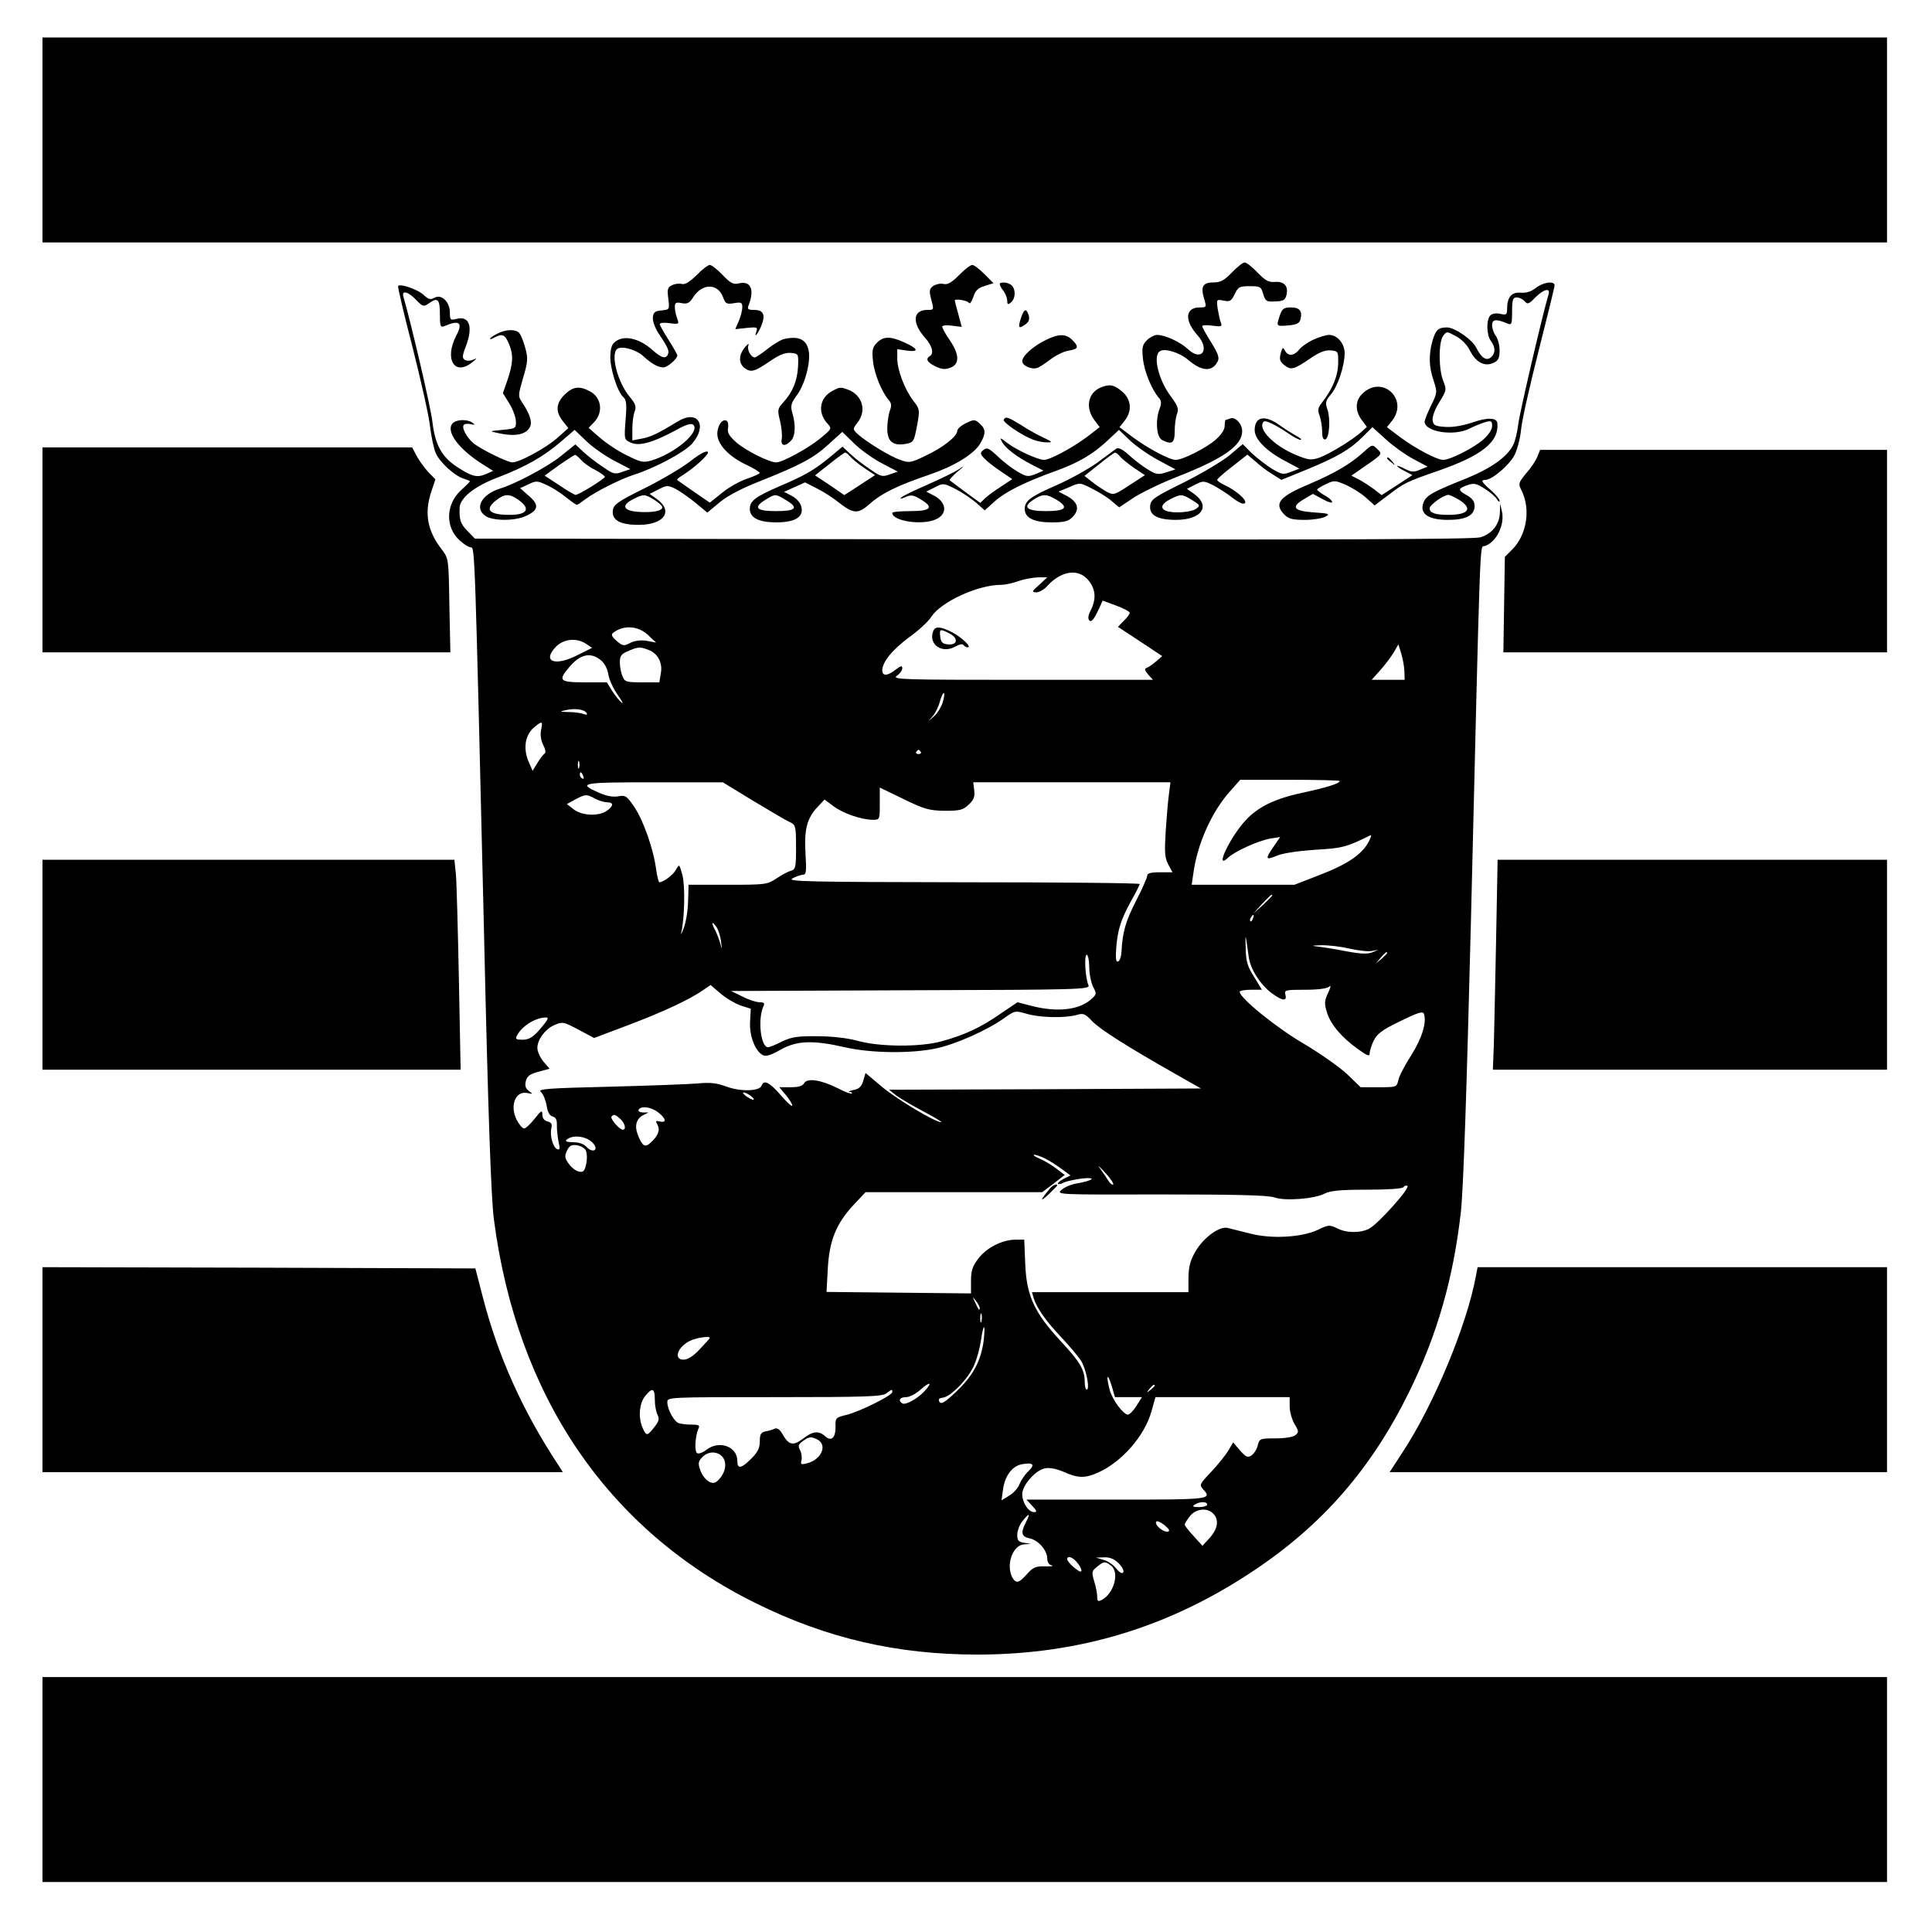 <?xml version="1.0" standalone="no"?>
<!DOCTYPE svg PUBLIC "-//W3C//DTD SVG 20010904//EN"
 "http://www.w3.org/TR/2001/REC-SVG-20010904/DTD/svg10.dtd">
<svg version="1.0" xmlns="http://www.w3.org/2000/svg"
 width="773pt" height="773pt" viewBox="0 0 773 773"
 preserveAspectRatio="xMidYMid meet">
<g transform="translate(0,773) scale(0.1,-0.1)"
fill="#000000" stroke="none">
<path d="M170 7170 l0 -410 3690 0 3690 0 0 410 0 410 -3690 0 -3690 0 0 -410z"/>
<path d="M4929 6640 c-31 -32 -45 -40 -74 -40 -43 0 -52 -17 -37 -66 10 -33 9
-34 -18 -34 -58 0 -62 -52 -9 -111 52 -58 16 -108 -39 -55 -30 28 -91 56 -122
56 -11 0 -30 -10 -41 -21 -18 -18 -21 -30 -16 -74 5 -51 35 -123 63 -156 11
-12 12 -23 4 -43 -18 -47 -13 -114 9 -126 40 -21 51 -13 51 34 0 25 4 56 9 69
8 21 4 32 -23 69 -50 65 -75 165 -45 183 19 13 79 -6 112 -34 54 -47 96 -50
118 -9 9 16 4 31 -25 78 -20 32 -36 61 -36 65 0 4 18 5 41 2 35 -5 40 -3 34
11 -4 10 -9 35 -13 56 -5 39 -5 39 24 33 25 -5 31 -1 44 26 14 29 19 32 60 32
42 0 46 -2 54 -31 9 -29 13 -32 48 -30 32 1 40 5 45 25 9 36 -9 56 -46 53 -26
-2 -39 6 -70 38 -21 22 -44 40 -51 40 -7 0 -30 -18 -51 -40z"/>
<path d="M2787 6629 c-29 -28 -47 -39 -60 -35 -11 3 -29 0 -40 -6 -16 -8 -18
-17 -13 -53 5 -43 5 -44 -27 -47 -26 -2 -33 -8 -35 -28 -1 -14 8 -40 20 -59
40 -60 46 -74 41 -87 -8 -22 -26 -17 -63 16 -48 43 -104 58 -139 39 -21 -12
-27 -23 -29 -60 -3 -49 28 -148 53 -169 11 -9 13 -29 8 -90 -6 -78 -6 -79 21
-91 33 -15 85 -1 175 47 46 26 67 32 75 24 28 -28 -72 -113 -166 -142 -34 -10
-43 -8 -100 20 -35 17 -83 49 -108 71 l-45 39 23 24 c37 40 28 99 -19 123 -42
22 -67 18 -100 -14 -35 -35 -37 -68 -7 -106 l22 -28 -45 -40 c-44 -39 -150
-97 -179 -97 -20 0 -129 54 -156 77 -26 22 -47 60 -39 72 3 5 15 7 28 4 18 -4
19 -3 7 6 -22 15 -66 13 -80 -4 -26 -31 23 -99 114 -158 l49 -31 -29 -13 c-36
-15 -56 -10 -117 30 -60 40 -86 87 -97 180 -6 56 -87 401 -116 500 -8 27 19
21 51 -13 26 -27 30 -28 49 -15 37 27 46 19 46 -41 0 -50 2 -55 18 -49 60 26
75 15 48 -37 -50 -95 -7 -165 64 -107 19 15 20 18 4 10 -11 -5 -26 -6 -34 -1
-11 7 -11 16 3 52 31 80 16 126 -37 112 -24 -6 -26 -4 -26 25 0 43 -33 75 -61
60 -17 -9 -25 -7 -44 11 -22 21 -92 46 -102 36 -3 -2 23 -112 57 -243 33 -131
65 -272 70 -315 5 -42 15 -91 23 -110 16 -38 79 -95 115 -104 12 -4 22 -8 22
-10 0 -2 -16 -18 -36 -36 -61 -56 -63 -148 -5 -200 17 -16 37 -28 45 -28 16 0
16 -6 52 -1518 17 -757 29 -1086 40 -1170 92 -710 457 -1245 1049 -1537 283
-140 564 -205 885 -205 406 0 767 109 1105 335 277 184 474 411 625 720 111
227 175 451 205 716 10 89 23 477 40 1154 39 1606 35 1504 55 1510 47 15 82
86 69 140 l-7 30 -1 -36 c-1 -47 -32 -86 -79 -99 -26 -8 -637 -10 -2029 -8
l-1993 3 -29 30 c-29 29 -34 46 -32 94 2 39 59 85 151 120 112 43 183 83 252
142 l57 49 45 -43 c24 -24 74 -59 111 -79 l67 -35 -32 -11 c-29 -11 -37 -9
-78 20 -26 17 -61 44 -79 61 l-31 29 -57 -46 c-51 -42 -182 -112 -245 -131
-73 -23 -103 -78 -58 -109 29 -21 120 -21 163 0 50 23 53 44 11 80 l-35 31 33
15 c30 15 36 15 72 -2 21 -9 56 -31 78 -49 21 -17 41 -31 44 -31 3 0 19 11 36
24 39 29 138 79 191 96 85 27 203 90 234 125 63 72 24 137 -55 90 -81 -49
-111 -64 -147 -70 l-37 -7 0 45 c0 25 4 57 9 70 8 20 4 31 -20 60 -49 59 -78
174 -48 192 19 12 76 -5 103 -30 32 -30 59 -45 80 -45 16 0 56 34 56 48 0 4
-16 32 -35 62 -19 30 -35 58 -35 63 0 6 18 7 39 4 39 -5 39 -4 30 20 -5 13 -9
34 -9 45 0 17 5 20 28 15 22 -4 31 0 47 26 36 54 97 54 118 -2 9 -26 14 -29
44 -24 29 5 33 3 33 -16 0 -12 -6 -37 -14 -55 l-14 -33 46 5 c39 4 44 3 39
-12 -12 -32 4 -15 18 18 19 45 11 66 -27 66 -25 0 -29 3 -23 18 25 64 9 100
-40 88 -21 -5 -32 1 -64 34 -21 22 -44 40 -51 40 -7 0 -31 -18 -53 -41z m-461
-740 c10 -12 36 -30 57 -40 20 -11 37 -23 37 -27 -1 -8 -104 -72 -117 -72 -4
0 -34 17 -66 39 l-58 38 58 42 c32 22 61 41 64 41 3 0 14 -9 25 -21z m-256
-156 c55 -37 42 -63 -30 -63 -84 0 -103 21 -54 59 32 25 52 26 84 4z m2284
-324 c30 -35 33 -76 10 -121 -11 -21 -12 -34 -5 -41 7 -7 17 4 32 35 l21 45
54 -20 c30 -11 54 -24 54 -29 0 -5 -11 -20 -24 -32 l-23 -24 88 -58 89 -59
-24 -21 c-14 -12 -31 -24 -38 -26 -10 -4 -8 -10 6 -27 l19 -21 -524 0 c-477 0
-521 1 -501 16 12 8 22 22 22 30 0 12 -5 11 -26 -5 -33 -26 -54 -27 -54 -3 0
33 40 82 107 132 38 27 78 64 89 82 39 60 186 128 279 128 16 0 48 7 70 15 22
8 57 14 78 15 l37 0 -32 -30 c-30 -26 -31 -29 -12 -30 11 0 29 10 40 21 57 65
127 77 168 28z m-1762 -219 l33 -31 -37 7 c-24 4 -47 1 -66 -8 -26 -14 -31
-13 -55 8 -19 16 -23 25 -14 32 41 32 99 29 139 -8z m-247 -36 l24 -16 -60
-30 c-91 -46 -142 -24 -83 36 31 30 81 35 119 10z m3274 -111 l1 -33 -66 0
-66 0 34 38 c19 21 43 53 54 71 l19 33 12 -39 c6 -21 12 -53 12 -70z m-3025
87 c38 -14 58 -52 50 -94 l-6 -36 -69 0 c-65 0 -70 2 -79 26 -6 14 -10 39 -10
55 0 24 6 33 33 44 39 17 48 18 81 5z m-192 -40 c16 -12 28 -34 32 -58 3 -21
20 -58 38 -83 17 -24 24 -38 15 -30 -9 7 -26 28 -38 47 l-21 34 -89 0 c-101 0
-107 7 -62 60 43 52 85 62 125 30z m1369 -173 c-7 -19 -22 -43 -34 -53 l-22
-19 18 21 c10 12 23 38 28 59 6 20 13 35 16 32 3 -3 0 -21 -6 -40z m-1424 -40
c4 -7 0 -8 -11 -4 -10 4 -36 8 -59 8 -39 1 -40 2 -12 8 36 8 73 3 82 -12z
m-182 -67 c-4 -19 -1 -41 8 -60 10 -19 12 -32 5 -36 -5 -3 -18 -20 -28 -37
l-19 -31 -17 39 c-21 51 -13 103 21 133 34 29 38 28 30 -8z m1519 -88 c3 -5
-1 -9 -9 -9 -8 0 -12 4 -9 9 3 4 7 8 9 8 2 0 6 -4 9 -8z m-1367 -64 c-3 -7 -5
-2 -5 12 0 14 2 19 5 13 2 -7 2 -19 0 -25z m17 -34 c3 -8 2 -12 -4 -9 -6 3
-10 10 -10 16 0 14 7 11 14 -7z m3026 -19 c0 -10 -53 -26 -145 -46 -114 -24
-182 -57 -233 -113 -62 -68 -124 -200 -69 -148 28 26 120 68 170 77 l39 6 -26
-38 c-35 -50 -33 -56 12 -37 22 10 83 19 152 24 111 6 128 11 223 58 5 2 2 -9
-7 -26 -26 -50 -85 -90 -194 -132 l-103 -40 -206 0 -205 0 7 48 c16 116 72
241 143 322 l44 50 199 0 c109 0 199 -2 199 -5z m-2345 -80 c68 -41 134 -80
147 -85 21 -10 23 -17 23 -100 0 -82 -2 -89 -21 -94 -11 -3 -37 -17 -58 -31
-36 -24 -43 -25 -194 -25 l-157 0 -2 -68 c-1 -37 -9 -85 -18 -107 -8 -22 -13
-29 -9 -15 13 56 16 187 4 230 -12 43 -12 44 -25 21 -11 -21 -49 -50 -67 -51
-3 0 -9 24 -13 53 -11 82 -51 195 -87 248 -30 45 -36 48 -64 43 -21 -4 -47 1
-77 14 -88 39 -74 42 218 42 l277 0 123 -75z m1662 28 c-4 -27 -9 -93 -13
-148 -5 -84 -4 -107 10 -133 l17 -32 -51 0 c-36 0 -50 -4 -50 -14 0 -7 -20
-53 -45 -101 -42 -82 -54 -126 -58 -204 -1 -19 -7 -36 -14 -38 -8 -3 -10 12
-7 54 6 75 19 114 60 189 19 33 34 64 34 67 0 4 -318 7 -707 7 -619 1 -705 3
-683 15 14 8 32 14 41 15 15 0 16 11 12 83 -6 97 5 142 47 187 l29 31 35 -26
c38 -29 113 -55 158 -55 28 0 28 0 28 65 l0 64 95 -46 c84 -41 103 -46 165
-47 60 0 73 3 95 24 21 19 26 32 23 57 l-4 33 394 0 395 0 -6 -47z m-2297 -18
c14 -8 35 -14 48 -15 28 0 28 -14 0 -34 -33 -23 -100 -20 -133 6 l-27 21 33
18 c41 22 47 22 79 4z m2710 -388 c0 -2 -17 -19 -37 -38 l-38 -34 34 38 c33
34 41 42 41 34z m-77 -92 c-3 -9 -8 -14 -10 -11 -3 3 -2 9 2 15 9 16 15 13 8
-4z m-2128 -93 c4 -34 4 -34 -3 -7 -5 17 -14 40 -20 52 -17 31 -15 41 4 15 8
-12 17 -39 19 -60z m2111 -59 c6 -49 46 -113 94 -148 41 -30 60 -32 53 -5 -5
19 0 20 79 20 54 0 89 5 97 13 7 7 5 -4 -5 -25 -15 -32 -16 -43 -5 -78 14 -48
59 -101 125 -148 36 -26 46 -30 46 -17 0 10 7 32 16 51 14 28 33 43 106 78 71
35 91 41 95 30 12 -33 -7 -97 -50 -165 -25 -39 -49 -84 -52 -100 -7 -29 -7
-29 -79 -29 l-72 0 -55 53 c-30 28 -108 83 -174 122 -108 63 -255 182 -255
207 0 4 20 8 45 8 l44 0 -31 51 c-27 42 -33 62 -34 117 -2 64 -1 59 12 -35z
m402 32 c35 -8 75 -13 90 -10 l27 5 -24 -10 c-19 -8 -46 -7 -105 4 -45 9 -97
17 -116 19 -26 3 -22 4 15 5 28 1 78 -5 113 -13z m152 -18 c0 -2 -10 -12 -22
-23 l-23 -19 19 23 c18 21 26 27 26 19z m-1192 -55 c0 -27 7 -62 15 -79 15
-29 15 -31 -6 -50 -48 -44 -136 -54 -238 -28 l-58 15 -68 -46 c-79 -55 -146
-86 -235 -110 -84 -24 -250 -23 -338 2 -40 11 -102 18 -160 18 -79 1 -103 -3
-141 -21 -25 -13 -50 -23 -56 -23 -29 0 -42 110 -19 163 7 13 3 17 -15 17 -13
0 -44 10 -69 23 l-45 22 719 3 c678 2 718 3 711 20 -13 30 -18 122 -7 122 5 0
10 -22 10 -48z m-1395 -155 l41 -13 -3 -52 c-3 -57 20 -116 50 -133 14 -7 31
-2 72 21 65 37 130 39 257 10 103 -24 265 -26 364 -5 78 16 206 73 273 121 44
31 45 31 90 18 53 -16 153 -18 200 -5 28 8 34 6 64 -26 33 -33 136 -99 339
-214 l95 -54 -624 -3 -624 -2 29 -23 c16 -12 65 -41 109 -64 44 -23 76 -43 72
-43 -24 -1 -174 89 -235 139 l-69 58 -9 -31 c-7 -23 -16 -33 -39 -37 -16 -4
-24 -7 -16 -8 8 0 12 -3 9 -6 -3 -3 -27 6 -54 20 -67 34 -123 43 -136 22 -6
-12 -23 -17 -54 -17 l-46 0 26 -31 c14 -17 26 -36 26 -42 0 -7 -21 12 -46 41
-46 53 -68 63 -77 38 -9 -23 -86 -24 -142 -3 -38 14 -63 17 -115 12 -36 -3
-195 -9 -354 -13 -248 -6 -287 -9 -272 -21 9 -7 19 -32 23 -54 4 -27 12 -41
24 -44 14 -4 18 -14 17 -37 0 -17 3 -46 7 -65 6 -26 5 -33 -5 -29 -17 5 -31
55 -24 84 4 16 0 23 -15 27 -13 3 -21 13 -21 27 0 20 -4 18 -31 -16 -17 -22
-36 -39 -42 -39 -7 0 -20 16 -30 35 -28 56 -5 116 42 107 24 -5 24 -4 7 8 -13
10 -17 21 -12 40 5 19 16 28 51 37 l44 12 -25 29 c-13 16 -24 40 -24 54 0 34
33 78 71 93 29 13 36 11 94 -20 l62 -33 138 52 c137 52 243 101 299 140 l29
20 40 -34 c22 -19 58 -40 80 -48z m-800 -92 c-30 -35 -45 -44 -71 -45 -28 0
-31 2 -23 18 20 37 72 70 114 71 15 1 10 -8 -20 -44z m841 -270 c11 -8 15 -15
10 -15 -6 0 -19 7 -30 15 -10 8 -14 14 -9 14 6 0 19 -6 29 -14z m-370 -66 c31
-24 34 -43 6 -36 -17 4 -18 2 -9 -14 11 -21 2 -44 -29 -72 -22 -20 -33 -12
-51 35 -13 34 -4 63 22 76 l22 11 -23 0 c-13 1 -20 5 -17 11 10 17 51 11 79
-11z m-152 -26 c18 -16 25 -43 10 -43 -14 0 -53 46 -45 53 9 10 14 9 35 -10z
m-106 -101 c19 -25 -6 -36 -29 -11 -11 12 -31 19 -54 19 -23 0 -33 4 -27 9 25
24 87 15 110 -17z m-33 -23 c5 -9 7 -32 3 -53 -6 -30 -11 -37 -28 -34 -12 2
-30 15 -41 30 -17 23 -19 31 -9 53 9 20 18 26 39 23 14 -2 30 -10 36 -19z
m1840 -35 c18 -9 47 -28 66 -42 l34 -25 -28 -14 c-15 -8 -25 -17 -22 -20 3 -2
14 0 24 6 11 5 44 12 74 16 60 6 42 -9 -23 -20 -20 -3 -47 -14 -60 -25 -23
-20 -21 -20 397 -19 299 0 430 -3 454 -12 42 -15 159 -6 200 15 23 12 63 16
170 16 84 0 142 4 146 10 4 6 11 8 16 5 12 -8 -117 -152 -153 -171 -35 -18
-92 -18 -129 2 -29 14 -34 14 -77 -7 -65 -30 -186 -37 -272 -14 -36 9 -75 19
-88 22 -33 8 -96 -38 -129 -94 -21 -37 -27 -60 -28 -105 l0 -58 -313 0 -313 0
6 -22 c13 -41 48 -92 111 -158 33 -36 69 -78 79 -94 20 -30 37 -116 23 -116
-4 0 -8 13 -8 29 0 50 -17 80 -96 165 -106 114 -137 182 -142 309 l-4 97 -37
0 c-52 -1 -114 -32 -147 -76 -23 -30 -29 -48 -29 -88 l0 -51 -289 3 -289 3 5
93 c6 113 34 181 104 256 l47 50 353 0 354 0 45 34 45 35 -33 25 c-18 14 -48
32 -67 40 -19 8 -29 15 -22 16 7 0 27 -7 45 -16z m271 -103 c-3 -3 -11 2 -18
13 -6 10 -22 33 -34 50 -13 17 -5 11 17 -13 23 -24 38 -47 35 -50z m-534 -495
c0 -12 -5 -7 -19 24 -11 24 -11 24 3 6 9 -11 16 -24 16 -30z m7 -53 c-3 -10
-5 -4 -5 12 0 17 2 24 5 18 2 -7 2 -21 0 -30z m9 -75 c-11 -83 -42 -141 -108
-204 -47 -45 -62 -54 -69 -43 -6 10 -3 15 14 17 33 5 103 78 125 131 11 25 23
70 27 99 4 28 9 52 12 52 3 0 2 -23 -1 -52z m-1096 9 c0 -2 -18 -22 -40 -45
-26 -28 -48 -42 -65 -42 -40 0 -26 48 23 74 24 13 82 22 82 13z m1675 -237
l54 0 -22 -35 c-12 -19 -27 -34 -34 -35 -18 0 -61 57 -73 98 -15 57 -10 74 7
20 l14 -48 54 0z m-816 24 c-29 -31 -76 -57 -89 -49 -18 11 -10 25 15 25 14 0
39 13 57 29 39 35 51 32 17 -5z m921 22 c0 -2 -8 -10 -17 -17 -16 -13 -17 -12
-4 4 13 16 21 21 21 13z m-2000 -57 c0 -22 5 -49 11 -60 8 -16 5 -26 -13 -49
-28 -36 -32 -36 -46 -5 -19 41 -15 99 9 129 29 36 39 33 39 -15z m950 31 c0
-13 -128 -77 -183 -91 -43 -10 -45 -13 -44 -45 1 -46 -16 -63 -41 -41 -26 24
-50 21 -89 -9 -39 -30 -57 -26 -81 16 -11 20 -22 28 -32 24 -8 -4 -25 -9 -37
-11 -19 -4 -23 -12 -23 -40 0 -26 -8 -43 -34 -69 -40 -40 -56 -43 -56 -9 0 58
-73 84 -124 44 -14 -11 -31 -17 -37 -13 -11 7 -8 66 5 97 7 14 3 17 -27 17
-20 0 -43 3 -52 6 -19 8 -45 55 -45 84 0 20 3 20 428 20 361 0 431 2 448 15
23 17 24 18 24 5z m1590 -57 c0 -21 9 -52 19 -70 18 -29 18 -33 4 -45 -10 -8
-42 -13 -80 -13 -62 0 -64 -1 -71 -29 -4 -16 -16 -34 -26 -40 -14 -9 -22 -5
-45 21 l-27 32 -19 -32 c-10 -17 -41 -56 -68 -85 -47 -49 -49 -53 -34 -70 38
-41 33 -42 -345 -42 l-361 0 23 -25 c19 -20 20 -25 7 -25 -22 0 -47 38 -47 72
0 35 52 95 90 103 19 4 45 -1 76 -14 57 -26 87 -26 139 -2 95 43 185 147 212
244 l16 57 269 0 268 0 0 -37z m-1889 -133 c41 -22 15 -81 -43 -95 -23 -6 -26
-4 -21 13 2 11 0 29 -6 40 -9 17 -7 23 11 36 26 19 33 19 59 6z m-374 -79 c12
-26 0 -65 -30 -89 -19 -16 -52 8 -66 48 -9 26 -7 34 10 51 27 27 70 22 86 -10z
m1218 -47 c-14 -13 -30 -37 -36 -52 -5 -15 -24 -36 -41 -46 l-31 -19 6 43 c7
54 36 93 73 101 48 9 57 0 29 -27z m715 -134 c0 -5 -15 -10 -32 -10 -25 0 -29
3 -18 10 20 13 50 13 50 0z m24 -36 c24 -24 19 -60 -13 -96 l-30 -33 -35 39
c-20 21 -36 42 -36 46 0 4 9 19 21 34 24 30 69 35 93 10z m-749 -34 c-22 -43
-19 -58 15 -65 35 -8 70 -48 70 -81 0 -13 7 -25 18 -27 9 -3 -3 -5 -27 -4 -37
1 -48 -4 -72 -31 -33 -37 -44 -39 -59 -13 -26 50 2 130 48 132 l27 2 -27 4
c-23 4 -28 9 -28 32 0 16 9 40 21 55 27 34 33 33 14 -4z m568 -38 c-18 -4 -55
27 -47 40 3 4 18 -2 33 -14 19 -16 23 -24 14 -26z m-360 -128 c11 -14 16 -28
13 -31 -7 -7 -56 36 -56 49 0 17 26 6 43 -18z m163 1 c14 -14 22 -30 18 -36
-4 -7 -14 -1 -28 15 -11 15 -34 31 -51 35 l-30 9 33 1 c23 1 41 -7 58 -24z
m-31 -9 c35 -26 13 -110 -36 -137 -16 -8 -19 -6 -19 12 0 12 -5 40 -12 62 -11
37 -10 41 11 58 28 23 32 23 56 5z"/>
<path d="M3734 5205 c-21 -53 35 -92 88 -62 16 9 30 12 33 6 4 -5 11 -9 17 -9
18 0 -25 41 -64 61 -45 23 -67 24 -74 4z m66 -10 c36 -19 31 -48 -9 -43 -20 2
-27 9 -29 31 -4 31 -1 32 38 12z"/>
<path d="M4199 2973 c-37 -45 -40 -55 -6 -24 20 19 37 36 37 38 0 9 -19 1 -31
-14z"/>
<path d="M3837 6629 c-30 -30 -46 -39 -62 -35 -12 3 -30 -1 -41 -8 -16 -12
-17 -19 -8 -55 11 -41 11 -41 -16 -41 -58 0 -62 -52 -9 -111 29 -33 37 -63 19
-74 -18 -11 -10 -25 23 -41 25 -12 39 -13 60 -5 37 14 36 53 -3 110 -17 24
-30 48 -30 54 0 5 17 7 39 4 l39 -5 -14 52 c-8 28 -14 52 -14 54 0 8 50 0 56
-9 4 -7 11 2 18 22 8 26 19 37 46 45 l35 11 -37 37 c-20 20 -41 36 -48 36 -7
0 -31 -18 -53 -41z"/>
<path d="M4000 6593 c0 -5 7 -17 15 -27 8 -11 15 -29 15 -39 0 -16 3 -17 15
-7 18 15 20 51 3 68 -13 13 -48 16 -48 5z"/>
<path d="M6145 6578 c-19 -15 -39 -21 -61 -19 -36 3 -54 -18 -54 -64 0 -24 -3
-26 -26 -21 -15 4 -32 2 -40 -5 -18 -15 -17 -79 1 -103 19 -25 19 -50 0 -66
-18 -15 -38 -2 -58 38 -16 33 -85 81 -117 82 -36 0 -46 -10 -59 -55 -15 -56
-14 -103 5 -158 15 -46 15 -48 -10 -99 -14 -29 -26 -58 -26 -65 0 -41 119 -60
181 -27 18 9 45 20 61 25 25 7 28 5 28 -16 0 -14 -14 -35 -37 -55 -38 -33
-131 -80 -159 -80 -25 0 -113 47 -172 91 l-53 40 21 26 c67 86 -40 185 -119
108 -29 -28 -30 -68 -3 -105 l21 -28 -22 -20 c-35 -32 -129 -89 -168 -103 -33
-11 -43 -10 -92 10 -90 37 -158 106 -131 134 7 7 47 -12 100 -48 20 -14 42
-25 48 -25 6 1 -2 8 -19 17 -16 9 -43 26 -60 38 -62 47 -105 40 -105 -16 0
-37 48 -85 123 -124 l56 -30 -34 -13 c-31 -12 -36 -11 -77 13 -23 15 -60 43
-80 62 l-36 36 -52 -44 c-29 -24 -111 -73 -183 -109 -116 -57 -132 -68 -135
-92 -5 -39 29 -58 103 -58 101 0 140 53 75 102 l-31 22 33 17 c31 16 35 16 73
-3 22 -12 57 -34 78 -51 25 -19 42 -26 48 -20 11 11 -38 53 -85 74 -14 7 -26
15 -26 19 0 4 27 28 61 54 l60 47 33 -28 c17 -16 48 -39 68 -51 l35 -22 98 40
c122 50 176 81 227 132 l39 39 53 -48 c28 -26 78 -62 110 -79 l58 -31 -30 -12
c-25 -11 -35 -10 -61 3 -17 9 -31 14 -31 12 0 -3 14 -13 31 -21 l30 -16 -61
-40 -62 -40 -31 24 c-18 13 -45 31 -61 39 l-29 15 62 43 c62 43 62 44 42 63
-20 20 -20 20 -59 -15 -51 -46 -112 -81 -214 -125 -120 -50 -143 -78 -98 -123
16 -16 33 -20 81 -20 33 0 70 6 82 13 20 11 14 13 -48 17 -81 6 -91 22 -36 54
l34 20 39 -21 c21 -12 38 -17 38 -12 0 6 -13 18 -30 27 -16 9 -30 20 -30 23 0
3 16 13 35 22 33 16 37 15 78 -2 24 -11 61 -33 81 -51 l36 -32 53 40 c66 50
71 53 197 97 180 62 248 117 241 192 -2 22 -39 24 -99 3 -38 -13 -79 -20 -109
-18 -42 3 -48 6 -51 27 -2 13 9 44 27 72 29 47 29 50 16 84 -19 45 -20 155 -1
181 14 19 15 19 51 -1 22 -11 45 -35 56 -57 24 -48 59 -66 94 -50 20 9 25 19
25 50 0 21 -7 47 -15 58 -8 10 -15 30 -15 43 0 24 16 26 63 6 15 -6 17 -1 17
49 0 48 3 56 19 56 10 0 24 -7 31 -15 11 -14 17 -12 43 15 33 33 61 40 53 13
-25 -84 -115 -471 -121 -518 -4 -33 -13 -72 -21 -86 -25 -49 -92 -96 -202
-139 -129 -52 -150 -65 -159 -98 -10 -40 25 -62 101 -62 71 0 106 18 106 56 0
17 -9 30 -30 42 -38 21 -38 27 1 41 26 9 36 7 69 -14 21 -13 43 -32 49 -42 6
-10 11 -13 11 -7 0 7 -16 26 -35 43 -38 33 -42 41 -22 41 27 0 97 60 117 100
11 22 23 68 26 102 3 35 35 176 70 314 35 138 64 256 64 262 0 20 -46 13 -75
-10z m-1375 -849 c32 -20 33 -22 15 -35 -19 -14 -91 -19 -119 -8 -26 10 -19
29 17 47 42 21 46 21 87 -4z m1068 1 c56 -35 38 -60 -43 -60 -53 0 -75 8 -75
26 0 14 56 54 75 54 6 0 25 -9 43 -20z"/>
<path d="M5121 6469 c-15 -45 -16 -45 33 -41 34 3 45 8 49 24 9 33 -3 48 -38
48 -28 0 -35 -5 -44 -31z"/>
<path d="M4084 6455 c-12 -38 -8 -42 20 -22 13 10 16 20 12 35 -10 31 -19 27
-32 -13z"/>
<path d="M1988 6394 c-16 -8 -28 -17 -28 -20 0 -2 9 0 19 6 31 16 41 12 57
-25 19 -45 17 -78 -5 -144 l-19 -54 25 -40 c14 -22 26 -54 27 -71 1 -30 0 -31
-54 -36 -52 -5 -53 -5 -21 -12 70 -16 115 -8 131 23 11 19 0 53 -31 99 -17 25
-16 29 4 98 19 64 20 78 9 119 -7 26 -18 53 -24 60 -14 17 -56 16 -90 -3z"/>
<path d="M4185 6370 c-50 -24 -95 -64 -95 -85 0 -18 37 -35 60 -27 8 2 32 18
53 34 21 16 53 32 72 35 40 6 43 15 15 43 -25 25 -54 25 -105 0z"/>
<path d="M5255 6371 c-22 -10 -48 -28 -57 -40 -22 -26 -44 -27 -57 -4 -8 15
-10 14 -17 -11 -6 -24 -3 -33 15 -47 26 -21 38 -18 105 28 35 24 59 33 80 31
30 -3 31 -4 30 -53 -1 -51 -24 -104 -65 -156 -16 -21 -18 -30 -9 -53 5 -15 10
-43 10 -62 0 -24 4 -34 13 -32 16 6 21 82 8 120 -9 26 -8 34 14 60 28 33 55
115 55 165 0 39 -30 73 -62 73 -13 0 -41 -9 -63 -19z"/>
<path d="M3135 6373 c-11 -3 -40 -20 -64 -39 -24 -19 -47 -34 -51 -34 -15 0
-32 31 -26 47 4 11 -1 8 -14 -7 -26 -33 -25 -65 1 -84 25 -17 38 -13 103 31
35 24 59 33 80 31 31 -3 31 -4 29 -55 -3 -57 -22 -103 -60 -144 -22 -25 -23
-29 -12 -73 6 -25 9 -57 7 -71 -6 -29 12 -34 36 -9 18 17 21 63 6 112 -8 29
-5 39 20 73 32 45 55 134 45 179 -10 43 -41 57 -100 43z"/>
<path d="M3509 6359 c-18 -18 -21 -30 -16 -74 5 -51 35 -123 63 -156 11 -12
12 -23 4 -43 -5 -15 -10 -47 -10 -71 0 -52 23 -70 74 -61 31 6 33 9 45 72 12
65 11 67 -15 101 -35 46 -64 123 -64 169 l0 37 40 -6 c49 -6 44 8 -14 34 -54
24 -81 24 -107 -2z"/>
<path d="M4405 6180 c-51 -20 -64 -80 -27 -130 l22 -29 -52 -40 c-58 -43 -147
-91 -171 -91 -24 0 -109 39 -146 67 -30 23 -32 24 -22 5 14 -26 62 -62 121
-92 l45 -23 -32 -14 c-29 -11 -36 -11 -70 9 -21 12 -57 39 -80 61 -36 34 -44
38 -58 27 -14 -12 -14 -15 2 -33 10 -11 39 -34 66 -52 l47 -32 -42 -28 c-24
-15 -53 -36 -65 -47 l-21 -20 -59 43 c-32 24 -60 45 -63 47 -3 2 11 17 30 34
32 27 32 28 4 9 -17 -11 -73 -38 -125 -61 -51 -22 -98 -45 -104 -51 -6 -6 1
-5 17 2 23 10 32 9 60 -8 56 -33 44 -48 -40 -48 -39 0 -72 -3 -72 -7 0 -33
120 -51 174 -26 48 21 44 68 -7 95 l-31 16 34 17 c34 18 36 17 82 -6 26 -13
63 -38 83 -55 l35 -31 41 37 c43 38 117 75 241 120 92 33 150 67 209 122 l46
43 46 -44 c26 -24 77 -59 113 -78 l67 -36 -37 -12 c-32 -10 -40 -9 -74 12 -20
12 -54 38 -75 57 -27 25 -43 32 -52 25 -7 -5 -41 -30 -76 -56 -35 -25 -107
-65 -159 -88 -108 -47 -130 -64 -130 -96 0 -36 36 -54 107 -54 50 0 67 4 83
20 32 32 24 62 -24 87 l-31 16 43 18 c43 19 43 19 91 -6 27 -13 62 -35 78 -49
l31 -26 58 39 c33 21 113 60 178 85 183 72 256 124 256 181 0 29 -27 58 -47
51 -8 -3 -17 -6 -19 -6 -2 0 -4 -11 -4 -24 0 -15 -14 -36 -37 -56 -38 -33
-131 -80 -159 -80 -25 0 -113 47 -172 91 l-53 40 21 26 c31 39 26 86 -11 117
-32 27 -50 30 -84 16z m76 -276 c7 -9 32 -29 56 -46 l44 -29 -63 -41 c-62 -40
-62 -40 -93 -24 -16 10 -43 27 -58 40 l-28 22 58 46 c32 26 61 47 64 47 4 1
12 -6 20 -15z m-253 -174 c50 -31 36 -45 -44 -45 -78 0 -95 17 -47 47 36 23
51 22 91 -2z"/>
<path d="M3329 6165 c-50 -27 -59 -86 -18 -130 18 -20 17 -21 -29 -59 -50 -41
-152 -96 -176 -96 -29 0 -122 47 -160 80 -28 25 -37 39 -33 57 2 13 0 26 -5
29 -17 11 -38 -18 -38 -52 0 -42 47 -92 119 -125 27 -13 50 -27 51 -31 0 -3
-23 -14 -50 -23 -28 -9 -73 -34 -100 -56 l-50 -40 -63 43 c-34 24 -64 45 -67
47 -3 2 3 8 14 15 54 33 116 90 108 98 -6 6 -33 -8 -72 -39 -34 -26 -117 -75
-184 -108 -105 -52 -121 -64 -124 -87 -5 -39 29 -58 103 -58 101 0 140 53 75
102 l-31 22 36 18 c33 17 37 17 68 2 17 -9 53 -34 80 -56 l47 -39 48 40 c32
27 87 56 163 86 163 65 214 92 275 148 l54 49 46 -45 c25 -25 75 -61 111 -80
l65 -34 -32 -11 c-29 -11 -37 -9 -78 20 -26 17 -61 44 -79 61 l-32 30 -48 -40
c-64 -53 -102 -75 -203 -118 -97 -42 -120 -59 -120 -91 0 -36 36 -54 106 -54
76 0 111 22 100 63 -4 16 -19 33 -38 43 l-31 16 42 19 42 19 47 -24 c26 -13
65 -38 86 -55 61 -48 79 -49 127 -6 46 41 111 73 238 116 99 34 176 81 202
123 24 40 24 59 -1 81 -19 17 -22 18 -55 2 -19 -9 -35 -23 -35 -31 0 -22 -59
-68 -128 -100 -58 -28 -65 -29 -100 -16 -42 14 -135 72 -169 102 -22 21 -22
21 -3 46 39 48 21 111 -37 133 -30 11 -33 11 -64 -6z m72 -261 c7 -9 32 -29
56 -46 l44 -29 -61 -40 -62 -40 -58 40 -59 39 57 45 c31 25 60 46 63 46 4 1
12 -6 20 -15z m-783 -174 c17 -11 32 -24 32 -30 0 -14 -39 -22 -96 -18 -60 4
-70 26 -22 50 43 22 47 22 86 -2z m527 -1 c52 -31 40 -44 -40 -44 -79 0 -93
14 -43 45 41 25 39 25 83 -1z"/>
<path d="M4016 6051 c-6 -10 72 -63 117 -80 16 -6 40 -11 55 -11 25 0 23 2
-13 19 -22 10 -62 32 -89 50 -54 33 -62 36 -70 22z"/>
<path d="M170 5530 l0 -410 816 0 816 0 -4 188 c-3 186 -3 187 -30 223 -59 76
-71 146 -42 233 l16 48 -30 31 c-16 18 -37 47 -46 65 l-17 32 -739 0 -740 0 0
-410z"/>
<path d="M6151 5903 c-6 -16 -26 -46 -45 -67 -31 -38 -32 -41 -18 -69 37 -75
21 -177 -38 -236 l-29 -29 -3 -191 -3 -191 768 0 767 0 0 405 0 405 -694 0
-694 0 -11 -27z"/>
<path d="M5550 5896 c0 -2 8 -10 18 -17 15 -13 16 -12 3 4 -13 16 -21 21 -21
13z"/>
<path d="M170 3870 l0 -420 836 0 837 0 -7 363 c-4 199 -9 388 -12 420 l-6 57
-824 0 -824 0 0 -420z"/>
<path d="M5986 3973 c-3 -175 -8 -364 -9 -420 l-4 -103 789 0 788 0 0 420 0
420 -779 0 -779 0 -6 -317z"/>
<path d="M170 2250 l0 -410 1041 0 1041 0 -18 28 c-145 220 -242 438 -303 675
l-29 112 -866 3 -866 2 0 -410z"/>
<path d="M5905 2624 c-36 -196 -167 -511 -291 -701 l-54 -83 995 0 995 0 0
410 0 410 -819 0 -819 0 -7 -36z"/>
<path d="M170 610 l0 -410 3690 0 3690 0 0 410 0 410 -3690 0 -3690 0 0 -410z"/>
</g>
</svg>
